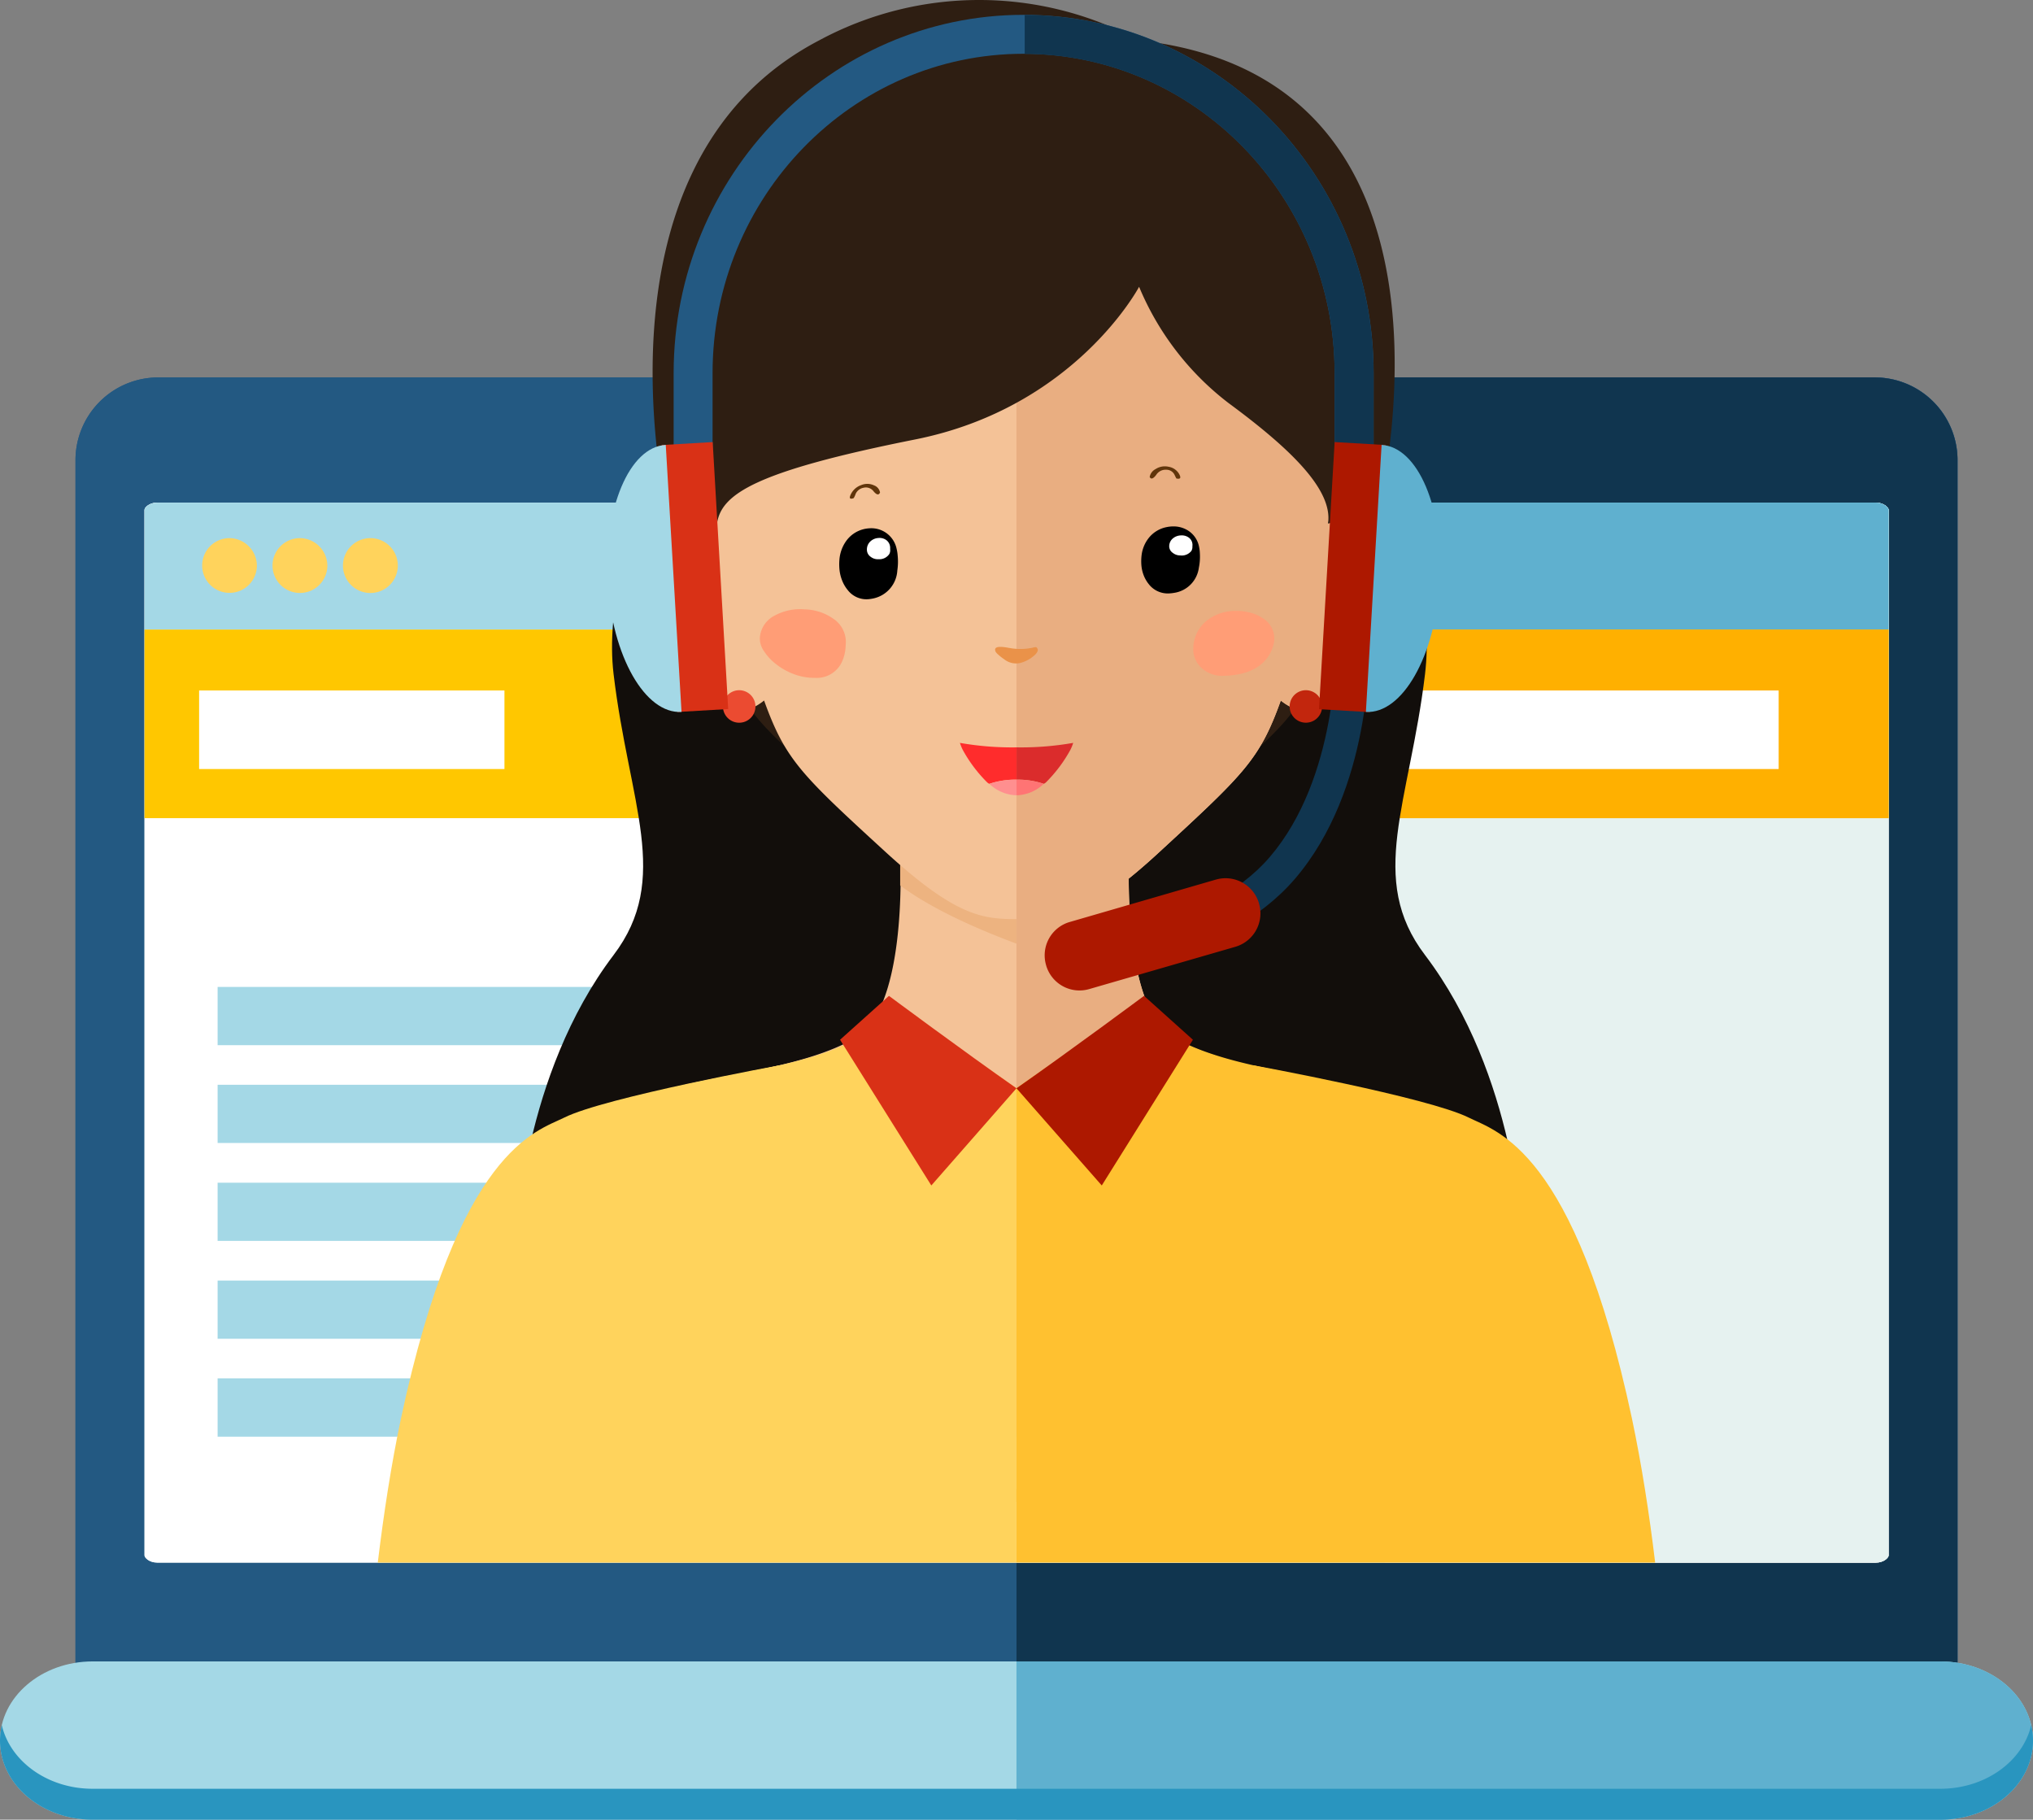 <svg xmlns="http://www.w3.org/2000/svg" width="220.101" height="197" viewBox="0 0 220.101 197"><rect x="0" y="0" width="220.101" height="197" fill="#808080" stroke="none"/><defs><style>.a{fill:#235982;}.b{fill:#10354f;}.c{fill:#a4d8e6;}.d{fill:#5fb0cf;}.e,.v{fill:#fff;}.f{fill:#2995bf;}.g{fill:#e6f2f0;}.h{fill:#ffd35c;}.i{fill:#ffc700;}.j{fill:#ffb000;}.k{fill:#120e0b;}.l{fill:#2e1e12;}.m{fill:#f4c297;}.n{fill:#edb380;}.o{fill:#e9ae81;}.p{fill:#eb4b31;}.q{fill:#c2260d;}.r{fill:#d93116;}.s{fill:#ffc130;}.t{fill:#ad1800;}.aa,.ab,.ac,.u,.v,.w,.x,.y,.z{fill-rule:evenodd;}.w{fill:#ea9249;}.x{fill:#60350b;}.y{fill:#ff9d76;}.z{fill:#ff2c2c;}.aa{fill:#ff8f8f;}.ab{fill:#db2c2c;}.ac{fill:#ff7474;}</style></defs><g transform="translate(0 40.858)"><path class="a" d="M588.837,556.321a8.963,8.963,0,0,0,8.858,9.062H783.738a8.963,8.963,0,0,0,8.858-9.062V424.4a8.961,8.961,0,0,0-8.852-9.065H597.7a8.961,8.961,0,0,0-8.862,9.059v.007Z" transform="translate(-580.665 -415.331)"/><path class="a" d="M588.837,556.321a8.963,8.963,0,0,0,8.858,9.062H783.738a8.963,8.963,0,0,0,8.858-9.062V424.4a8.961,8.961,0,0,0-8.852-9.065H597.7a8.961,8.961,0,0,0-8.862,9.059v.007Z" transform="translate(-580.665 -415.331)"/><path class="b" d="M713.356,415.331H620.338V565.383h93.018a8.965,8.965,0,0,0,8.858-9.062V424.4a8.961,8.961,0,0,0-8.852-9.065Z" transform="translate(-510.286 -415.331)"/><path class="c" d="M586.31,466.879c0,4.732,4.5,8.567,10.029,8.567H796.375c5.543,0,10.035-3.836,10.035-8.567h0c0-4.725-4.492-8.567-10.035-8.567H596.339C590.806,458.312,586.31,462.154,586.31,466.879Z" transform="translate(-586.31 -319.304)"/><path class="d" d="M720.354,458.312H620.337v17.134H720.354c5.543,0,10.035-3.836,10.035-8.567S725.9,458.312,720.354,458.312Z" transform="translate(-510.288 -319.304)"/><path class="e" d="M778.571,534.278c.9,0,1.4-.547,1.4-.776V420.3c0-.23-.5-.779-1.4-.779H592.532c-.9,0-1.384.553-1.384.779V533.5c0,.226.482.773,1.384.773Z" transform="translate(-575.501 -405.965)"/><path class="f" d="M796.375,467.332H596.339c-4.867,0-8.917-2.963-9.835-6.886a7.793,7.793,0,0,0-.194,1.666c0,4.732,4.5,8.567,10.029,8.567H796.375c5.543,0,10.035-3.836,10.035-8.567a7.6,7.6,0,0,0-.194-1.666C805.3,464.369,801.24,467.332,796.375,467.332Z" transform="translate(-586.31 -314.537)"/><path class="e" d="M778.571,534.278c.9,0,1.4-.547,1.4-.776V420.3c0-.23-.5-.779-1.4-.779H592.532c-.9,0-1.384.553-1.384.779V533.5c0,.226.482.773,1.384.773Z" transform="translate(-575.501 -405.965)"/><g transform="translate(23.559 65.988)"><rect class="c" width="71.546" height="6.307"/><rect class="c" width="98.518" height="6.301" transform="translate(0 10.592)"/><rect class="c" width="63.121" height="6.297" transform="translate(0 21.196)"/><rect class="c" width="74.894" height="6.301" transform="translate(0 31.788)"/><rect class="c" width="35.774" height="6.317" transform="translate(0 42.377)"/><rect class="c" width="92.091" height="6.307" transform="translate(80.893)"/><rect class="c" width="66.83" height="6.301" transform="translate(106.154 10.592)"/><rect class="c" width="104.774" height="6.297" transform="translate(68.209 21.196)"/><rect class="c" width="92.091" height="6.301" transform="translate(80.893 31.788)"/><rect class="c" width="129.023" height="6.317" transform="translate(43.961 42.377)"/></g><path class="g" d="M713.356,419.523H620.338V534.278h93.018c.9,0,1.4-.547,1.4-.776V420.3C714.753,420.076,714.252,419.523,713.356,419.523Z" transform="translate(-510.286 -405.965)"/><path class="c" d="M778.571,419.523H592.532c-.9,0-1.384.553-1.384.779v12.963h188.82V420.3C779.968,420.076,779.467,419.523,778.571,419.523Z" transform="translate(-575.501 -405.965)"/><path class="d" d="M713.356,419.523H620.338v13.742h94.415V420.3C714.753,420.076,714.252,419.523,713.356,419.523Z" transform="translate(-510.286 -405.965)"/><path class="h" d="M599,423.738a2.963,2.963,0,1,1-2.956-3.027A3,3,0,0,1,599,423.738Z" transform="translate(-571.188 -403.311)"/><path class="h" d="M601.368,423.738a2.968,2.968,0,1,1-2.959-3.027A3,3,0,0,1,601.368,423.738Z" transform="translate(-565.928 -403.311)"/><path class="h" d="M603.729,423.738a2.97,2.97,0,1,1-2.966-3.027,2.97,2.97,0,0,1,2.966,3.027Z" transform="translate(-560.66 -403.311)"/><rect class="i" width="188.821" height="20.417" transform="translate(15.645 27.299)"/><rect class="j" width="94.416" height="20.417" transform="translate(110.05 27.299)"/><rect class="e" width="33.057" height="8.505" transform="translate(21.557 33.893)"/><rect class="e" width="64.241" height="8.505" transform="translate(71.551 33.893)"/><rect class="e" width="44.759" height="8.505" transform="translate(147.808 33.893)"/></g><g transform="translate(40.902)"><path class="k" d="M656.295,418.792s9.722,15.252,8.063,29.256c-1.682,14.03-6.291,22.151,0,30.421,9.893,13.043,10.482,30.563,10.482,30.563H620.431V415.063Z" transform="translate(-550.98 -375.072)"/><path class="k" d="M623.828,415.063s-11.4,18.978-9.728,32.985c1.669,14.027,6.278,22.148,0,30.417-9.893,13.047-10.495,30.566-10.495,30.566h54.418V415.063Z" transform="translate(-588.573 -375.072)"/><path class="l" d="M615.5,432.021s-3.868-3.486-4.243-5.155l2.811-1.145Z" transform="translate(-571.481 -351.26)"/><path class="l" d="M628.511,432.021s3.852-3.486,4.25-5.155l-2.823-1.145Z" transform="translate(-532.929 -351.26)"/><path class="m" d="M604.568,473.467c1.637-10.9,10.883-15.1,16.355-16.756s14.554-2.248,20.281-5.563c5.744-3.3,4.829-19.842,4.829-19.842h24.8s-.918,16.543,4.828,19.842c5.728,3.312,14.819,3.913,20.291,5.563,5.456,1.659,14.7,5.864,16.345,16.756a170.651,170.651,0,0,1,1.362,20.391H603.2A173.4,173.4,0,0,1,604.568,473.467Z" transform="translate(-589.484 -338.78)"/><path class="n" d="M642.3,444.753v.023c-6.659-1.268-19.567-5.414-25.831-10.149v-2.445c-.013-.123-.013-.217-.023-.3V431.8c0-.078-.013-.149-.013-.217v-.278h24.787A53.77,53.77,0,0,0,642.3,444.753Z" transform="translate(-559.915 -338.776)"/><path class="m" d="M614.292,456.345s-4.909-20.935.8-32.568c6.142-12.552,15.366-19.728,32.277-19.728,16.9,0,26.122,7.177,32.261,19.728,5.708,11.633.812,32.568.812,32.568,7.681-1.536,6.229,6.86,3.832,10.676a23.119,23.119,0,0,0-3.231,6.953c-1.74,4.994-5.715,1.543-5.715,1.543-2.293,6.384-3.926,7.9-13.124,16.381-8,7.38-10.809,7.287-14.835,7.287-4.043,0-6.792.094-14.851-7.287-9.22-8.444-10.821-10-13.134-16.381,0,0-3.965,3.451-5.7-1.543a23.134,23.134,0,0,0-3.238-6.953C608.044,463.211,606.608,454.812,614.292,456.345Z" transform="translate(-577.565 -399.679)"/><path class="o" d="M620.993,404.05c16.9,0,26.126,7.177,32.261,19.728,5.708,11.633.812,32.568.812,32.568,7.681-1.536,6.229,6.863,3.832,10.676a23.152,23.152,0,0,0-3.231,6.953c-1.737,4.994-5.711,1.543-5.711,1.543-2.3,6.387-3.926,7.9-13.128,16.381-1.229,1.135-2.322,2.086-3.334,2.9,0,4.777.553,14.751,4.88,17.245,5.573,3.2,14.237,3.888,19.748,5.43H620.336V404.063C620.562,404.063,620.766,404.05,620.993,404.05Z" transform="translate(-551.193 -399.677)"/><path class="l" d="M626.179,407.071a36.5,36.5,0,0,1,34.648,0c39,4.3,25.353,53.5,25.353,53.5h-.016c-.838-1.132-2.371-1.7-4.887-1.2.53-3.58-3.865-7.953-10.8-13.06a30.687,30.687,0,0,1-9.654-12.565s-6.908,13.072-24.24,16.527-20.98,5.906-21.459,9.1c-2.529-.5-4.049.075-4.9,1.206h-.026S599.727,420.9,626.179,407.071Z" transform="translate(-578.401 -402.698)"/><path class="p" d="M610.511,427.565a1.759,1.759,0,1,0,0-.006Z" transform="translate(-573.144 -351.079)"/><path class="q" d="M633,427.565a1.758,1.758,0,1,1,0-.01Z" transform="translate(-530.764 -351.079)"/><path class="h" d="M602.94,482.985a164.217,164.217,0,0,1,1.416-20.392,20.233,20.233,0,0,1,.663-2.823c2.749-4.719,5.048-5.275,6.588-6.122,1.478-.8,10.537-5.469,18.91-9.777,4.114-.8,8.367-1.792,11.582-3.6a7.576,7.576,0,0,0,3.011-3.878l.417-.22,13.677,9.534v44.809Z" transform="translate(-590.058 -327.906)"/><path class="r" d="M633.532,446.04l-9.22,10.521-9.88-15.776,5.294-4.751S627.733,441.984,633.532,446.04Z" transform="translate(-564.385 -328.221)"/><path class="s" d="M676.605,482.985a164.839,164.839,0,0,0-1.413-20.392,18.744,18.744,0,0,0-.666-2.823c-2.733-4.719-5.042-5.275-6.578-6.122-1.478-.8-10.537-5.469-18.92-9.777-4.114-.8-8.36-1.792-11.575-3.6a7.593,7.593,0,0,1-3.021-3.878c-.252-.139-.417-.22-.417-.22l-13.677,9.534v44.809Z" transform="translate(-551.191 -327.906)"/><path class="t" d="M620.337,446.04l9.234,10.521,9.867-15.776-5.291-4.751S626.142,441.984,620.337,446.04Z" transform="translate(-551.191 -328.221)"/><path class="h" d="M668.1,492.2v-7.937l-3.431-6.155-22.2-39.751s-18.939,3.467-23.331,5.666c-3.03,1.507-11.439,3.405-17.671,32.565-1.054,4.984-1.866,10.272-2.513,15.611Z" transform="translate(-598.957 -323.029)"/><path class="s" d="M689.486,492.2c-.643-5.34-1.465-10.628-2.516-15.611-6.219-29.159-14.641-31.055-17.659-32.565-4.4-2.2-23.331-5.666-23.331-5.666l-22.2,39.751-3.444,6.155V492.2Z" transform="translate(-551.193 -323.029)"/></g><g transform="translate(65.745 1.605)"><path class="b" d="M622.706,460.109l-.375-3.59c.139-.01,14.243-1.582,20.951-9.4,7.426-8.642,7.154-22.526,7.147-22.668l3.612-.1c.013.627.3,15.427-8.03,25.123C638.366,458.388,623.34,460.044,622.706,460.109Z" transform="translate(-571.578 -355.917)"/><g transform="translate(7.186)"><path class="a" d="M684.64,451.81h-4.22v-9.832c0-19.065-15.11-34.567-33.677-34.567s-33.668,15.5-33.668,34.57v9.832H608.86v-9.832c0-21.388,17-38.787,37.885-38.787s37.9,17.4,37.9,38.787Z" transform="translate(-608.86 -403.194)"/></g><path class="b" d="M620.612,403.2v4.214c18.509.065,33.551,15.543,33.551,34.564v9.832h4.22v-9.832C658.384,420.633,641.453,403.262,620.612,403.2Z" transform="translate(-575.418 -403.187)"/><rect class="t" width="28.968" height="5.526" transform="translate(77.055 75.171) rotate(-86.65)"/><path class="d" d="M633.736,417.59l-1.7,28.91c3.942.233,7.519-6.041,7.992-14.03S637.685,417.816,633.736,417.59Z" transform="translate(-549.904 -371.031)"/><rect class="r" width="5.52" height="28.959" transform="matrix(0.998, -0.058, 0.058, 0.998, 5.904, 46.575)"/><path class="c" d="M612.97,417.59l1.708,28.91c-3.943.233-7.519-6.041-7.989-14.03S609.028,417.816,612.97,417.59Z" transform="translate(-606.638 -371.031)"/><path class="t" d="M644.49,434.841a3.765,3.765,0,0,1-2.552,4.673L626.085,444.1a3.76,3.76,0,0,1-4.648-2.587l0-.01h0a3.757,3.757,0,0,1,2.539-4.667h.006l15.854-4.6a3.771,3.771,0,0,1,4.657,2.6l0,0Z" transform="translate(-573.928 -338.621)"/></g><path class="u" d="M620.615,422.6a2.793,2.793,0,0,0-2.911-2.215,3.48,3.48,0,0,0-.679.1,3.3,3.3,0,0,0-1.918,1.345,4.012,4.012,0,0,0-.685,1.986,6.06,6.06,0,0,0,.016,1.106,4.308,4.308,0,0,0,.252,1.041,3.77,3.77,0,0,0,.65,1.129,2.551,2.551,0,0,0,2.212.97,4.425,4.425,0,0,0,.595-.094,3.28,3.28,0,0,0,2.545-3.011,6.577,6.577,0,0,0,.042-1.582A4.683,4.683,0,0,0,620.615,422.6Z" transform="translate(-523.545 -363.192)"/><path class="v" d="M617.846,421.846a1.051,1.051,0,0,0-.385-.886,1.217,1.217,0,0,0-.864-.252,1.38,1.38,0,0,0-.867.349,1.186,1.186,0,0,0-.4.915.929.929,0,0,0,.417.78,1.235,1.235,0,0,0,.834.255,1.292,1.292,0,0,0,1.18-.572.912.912,0,0,0,.094-.372C617.849,421.937,617.846,421.866,617.846,421.846Z" transform="translate(-521.475 -362.466)"/><path class="u" d="M630.777,422.541a2.668,2.668,0,0,0-1.358-1.869,2.923,2.923,0,0,0-1.443-.353,3.607,3.607,0,0,0-.679.068,3.289,3.289,0,0,0-1.973,1.184,3.722,3.722,0,0,0-.77,1.847,5.5,5.5,0,0,0-.029,1.045,3.842,3.842,0,0,0,.2,1,3.577,3.577,0,0,0,.6,1.1,2.6,2.6,0,0,0,2.16,1.012,4.325,4.325,0,0,0,.6-.065,3.167,3.167,0,0,0,2.668-2.73,5.91,5.91,0,0,0,.11-1.491A4.2,4.2,0,0,0,630.777,422.541Z" transform="translate(-500.958 -363.329)"/><path class="v" d="M627.964,421.749a.978.978,0,0,0-.346-.854,1.258,1.258,0,0,0-.851-.275,1.414,1.414,0,0,0-.876.291,1.1,1.1,0,0,0-.44.847.859.859,0,0,0,.382.75,1.291,1.291,0,0,0,.818.281,1.325,1.325,0,0,0,1.2-.492.855.855,0,0,0,.107-.343Z" transform="translate(-498.866 -362.657)"/><path class="w" d="M619.95,425.178a4.662,4.662,0,0,0,.637.5,2.051,2.051,0,0,0,1.789.407,3.71,3.71,0,0,0,1.614-.922c.223-.252.3-.45.233-.585s-.12-.194-.191-.2a1.557,1.557,0,0,0-.362.065,6.5,6.5,0,0,1-2.219.074l-.488-.084a5.267,5.267,0,0,0-.692-.081c-.569-.019-.763.162-.586.54A1.441,1.441,0,0,0,619.95,425.178Z" transform="translate(-511.887 -354.32)"/><path class="x" d="M615.387,419.977a1.161,1.161,0,0,1,.838-.66,1.042,1.042,0,0,1,1.116.4c.323.378.553.417.686.113a1,1,0,0,0-.647-.773,1.71,1.71,0,0,0-1.391-.032,1.946,1.946,0,0,0-1.109.967c-.23.459-.133.6.291.446A2.055,2.055,0,0,0,615.387,419.977Z" transform="translate(-522.751 -366.509)"/><path class="x" d="M627.472,419.2a.978.978,0,0,0-.854-.524,1.219,1.219,0,0,0-1.125.566c-.327.424-.556.495-.7.217a1.2,1.2,0,0,1,.65-.86,1.831,1.831,0,0,1,1.407-.243,1.594,1.594,0,0,1,1.132.783q.354.626-.291.485C627.688,419.644,627.614,419.5,627.472,419.2Z" transform="translate(-500.324 -367.822)"/><path class="y" d="M621,427.521c.016-.123.036-.343.052-.666a3.009,3.009,0,0,0-1.31-2.71,5.618,5.618,0,0,0-3.15-1.041,5.757,5.757,0,0,0-3.25.682,2.906,2.906,0,0,0-1.594,2.452,2.39,2.39,0,0,0,.437,1.371,5.6,5.6,0,0,0,1.3,1.41,7.054,7.054,0,0,0,1.928,1.09,6.253,6.253,0,0,0,2.328.411,2.991,2.991,0,0,0,2.911-1.763A4.43,4.43,0,0,0,621,427.521Z" transform="translate(-529.486 -357.135)"/><path class="y" d="M635.007,426.469l.016-.162a2.561,2.561,0,0,0-1.232-2.361,4.4,4.4,0,0,0-1.362-.608,5.771,5.771,0,0,0-1.591-.191,5.023,5.023,0,0,0-3.05,1,3.9,3.9,0,0,0-1.53,3.027,2.627,2.627,0,0,0,.188,1.135,2.762,2.762,0,0,0,.65.964,3.231,3.231,0,0,0,2.422.9q3.357-.058,4.767-1.966a3.974,3.974,0,0,0,.631-1.307A3.031,3.031,0,0,0,635.007,426.469Z" transform="translate(-497.067 -357.012)"/><g transform="translate(103.923 80.425)"><path class="z" d="M624.575,428.05v3.493a8.829,8.829,0,0,0-2.946.453.846.846,0,0,1-.239-.162,15.234,15.234,0,0,1-2.645-3.525,5.12,5.12,0,0,1-.3-.744A32.67,32.67,0,0,0,624.575,428.05Z" transform="translate(-618.443 -427.565)"/><path class="aa" d="M622.374,428.8v1.682H622.2a4.457,4.457,0,0,1-2.768-1.229A8.829,8.829,0,0,1,622.374,428.8Z" transform="translate(-616.243 -424.817)"/></g><g transform="translate(110.055 80.425)"><path class="ab" d="M620.339,428.05v3.493a8.828,8.828,0,0,1,2.946.453.872.872,0,0,0,.243-.162,15.324,15.324,0,0,0,2.645-3.525,4.742,4.742,0,0,0,.3-.744A32.667,32.667,0,0,1,620.339,428.05Z" transform="translate(-620.339 -427.565)"/><path class="ac" d="M620.339,428.8v1.682h.181a4.449,4.449,0,0,0,2.765-1.229A8.829,8.829,0,0,0,620.339,428.8Z" transform="translate(-620.339 -424.817)"/></g></svg>